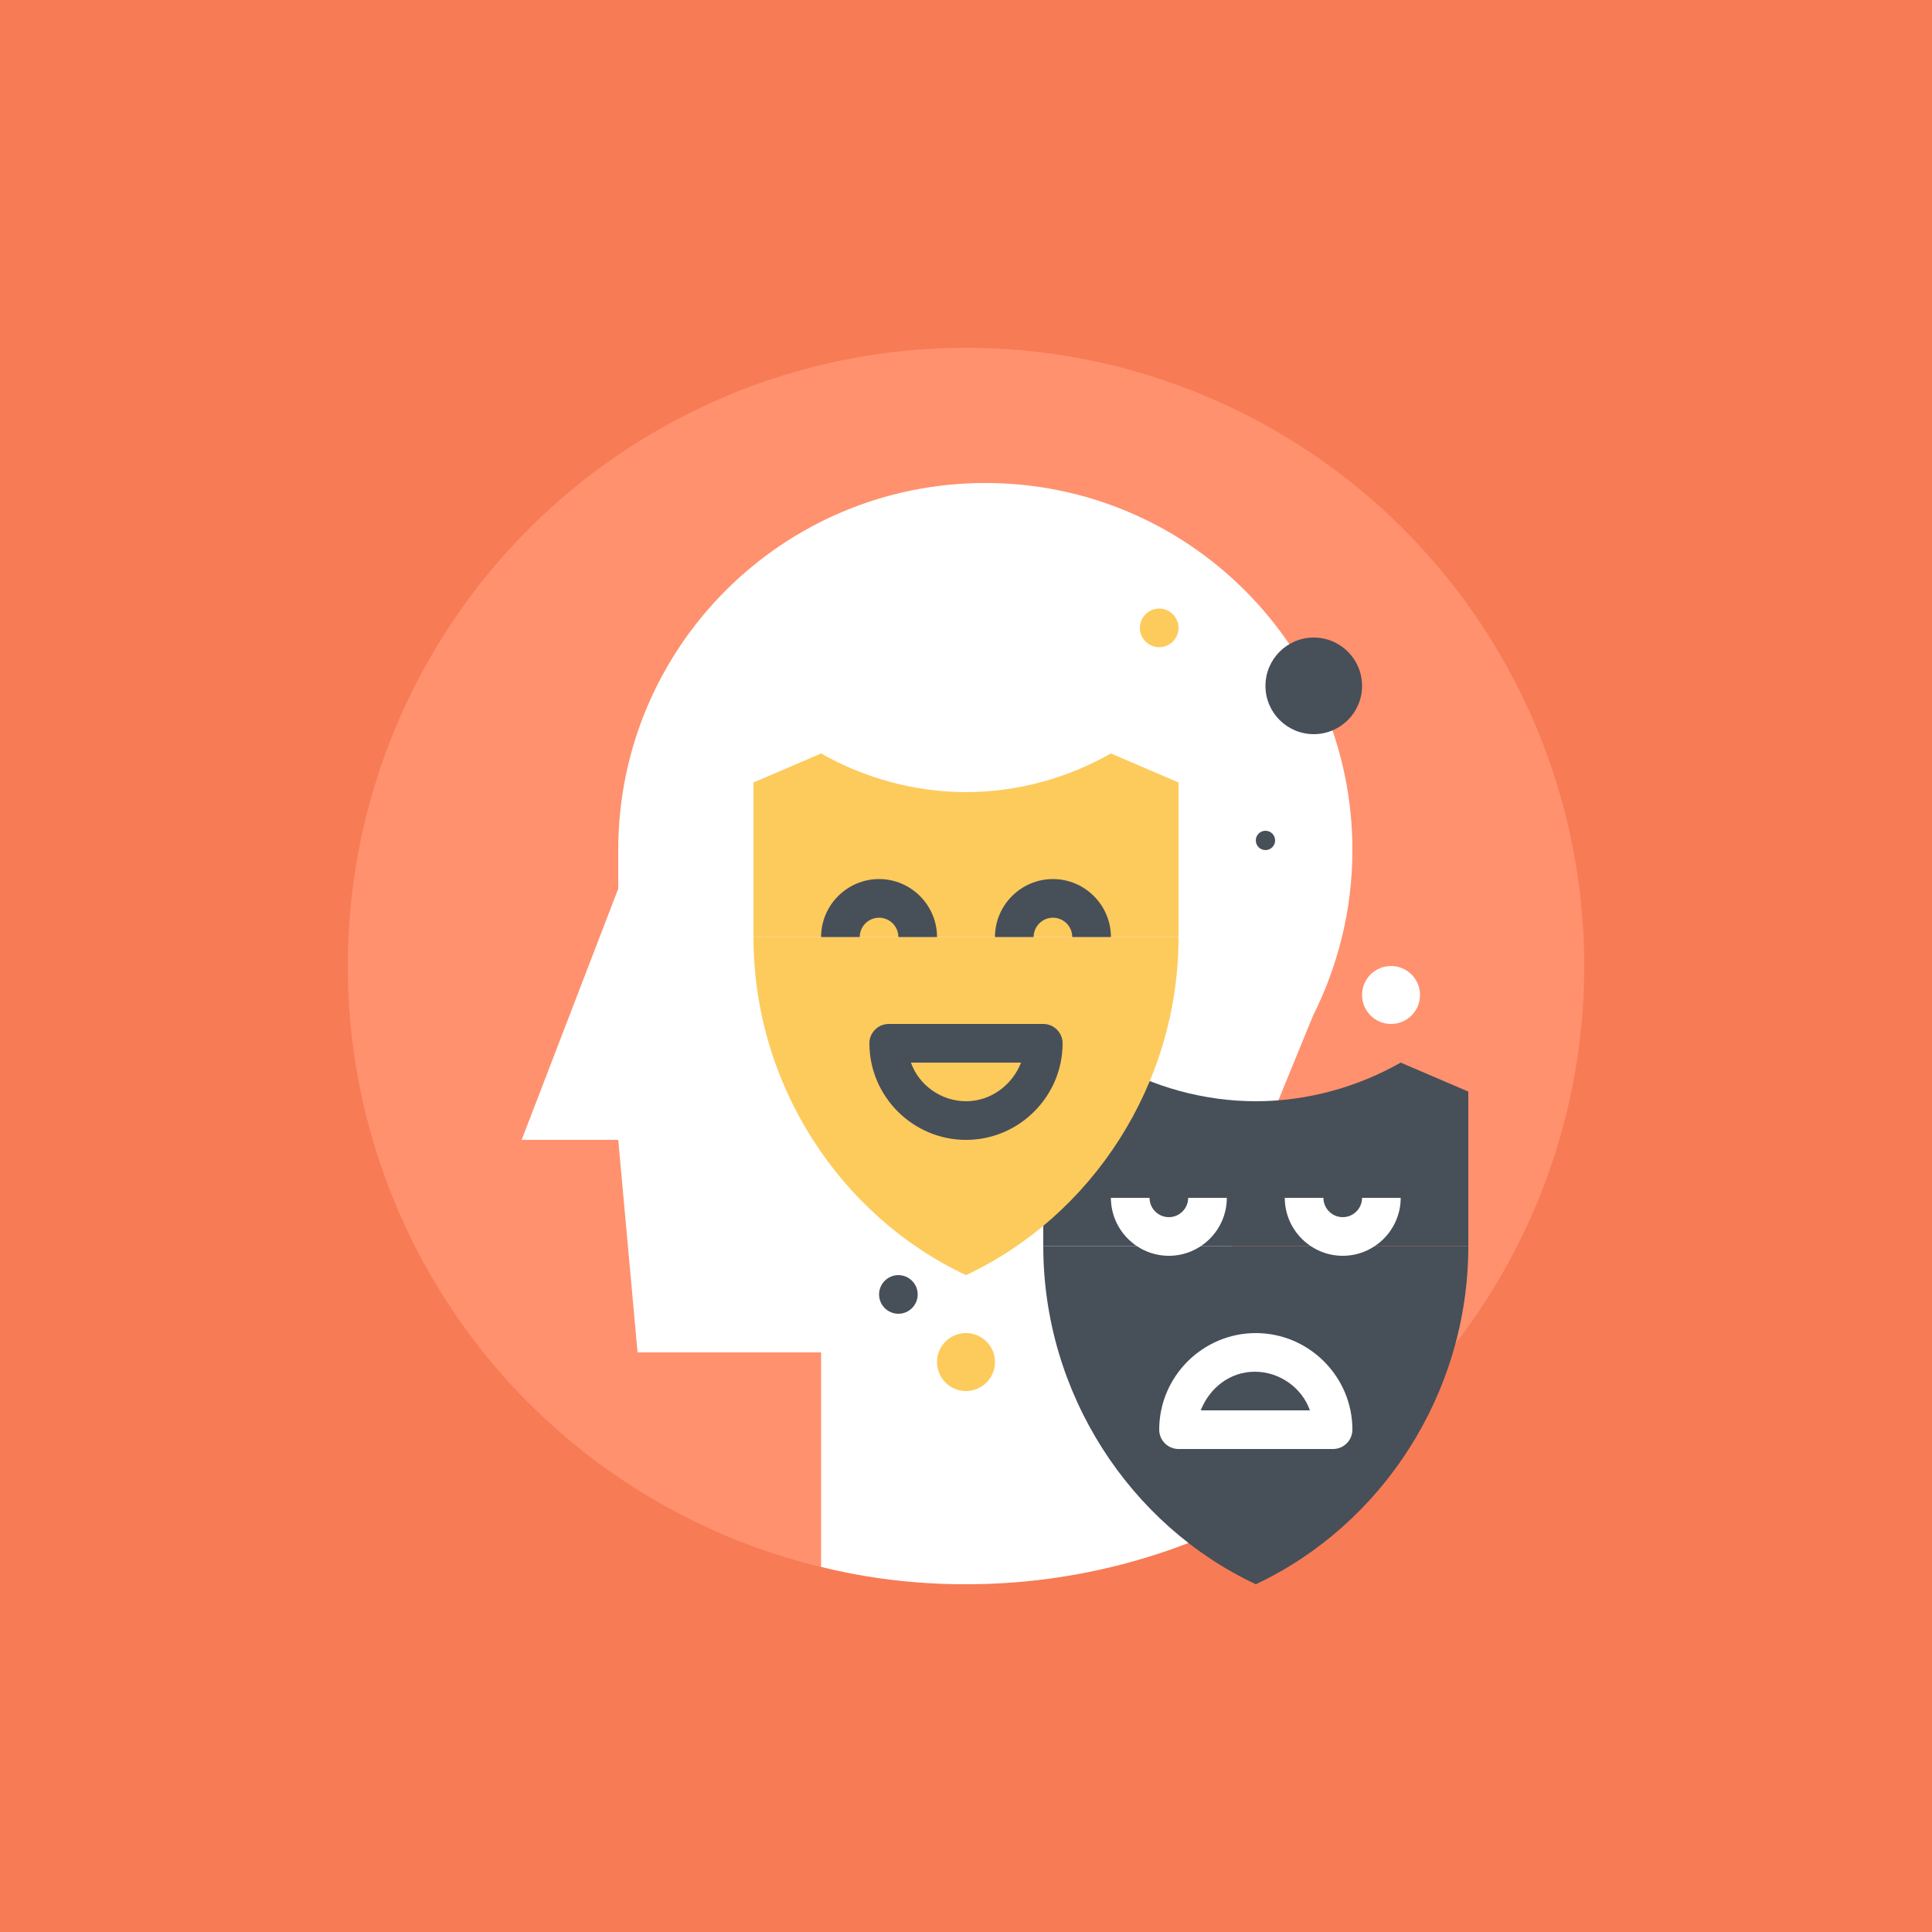 <?xml version="1.0" encoding="UTF-8" standalone="no"?><!-- icon666.com - MILLIONS OF FREE VECTOR ICONS --><svg width="1024" height="1024" version="1.1" id="Capa_1" xmlns="http://www.w3.org/2000/svg" xmlns:xlink="http://www.w3.org/1999/xlink" x="0px" y="0px" viewBox="0 0 512 512" style="enable-background:new 0 0 512 512;" xml:space="preserve"><rect style="fill:#F77B55;" width="512" height="512"/><circle style="fill:#FF916E;" cx="256" cy="256" r="163.84"/><path style="fill:#FFFFFF;" d="M358.4,225.28c0-53.76-43.52-97.28-97.28-97.28s-97.28,43.52-97.28,97.28l0,0v10.24l-25.6,66.56h25.6 l5.12,56.32h48.64v56.832c12.288,3.072,25.088,4.608,38.4,4.608c29.696,0,57.6-7.936,81.664-21.76l-12.288-73.728l22.528-55.04 C354.56,256,358.4,241.152,358.4,225.28z"/><g><path style="fill:#474F59;" d="M276.48,330.24c0,39.168,23.04,73.984,56.32,89.6c33.28-15.616,56.32-50.432,56.32-89.6H276.48z"/><path style="fill:#474F59;" d="M371.2,281.6c-11.264,6.4-24.576,10.24-38.4,10.24s-27.136-3.84-38.4-10.24l-17.92,7.68v40.96 h112.64v-40.96L371.2,281.6z"/></g><g><path style="fill:#FFFFFF;" d="M309.76,332.8c-8.448,0-15.36-6.912-15.36-15.36h10.24c0,2.816,2.304,5.12,5.12,5.12 c2.816,0,5.12-2.304,5.12-5.12h10.24C325.12,325.888,318.208,332.8,309.76,332.8z"/><path style="fill:#FFFFFF;" d="M355.84,332.8c-8.448,0-15.36-6.912-15.36-15.36h10.24c0,2.816,2.304,5.12,5.12,5.12 s5.12-2.304,5.12-5.12h10.24C371.2,325.888,364.288,332.8,355.84,332.8z"/><path style="fill:#FFFFFF;" d="M353.28,384h-40.96c-2.816,0-5.12-2.304-5.12-5.12c0-14.08,11.52-25.6,25.6-25.6 c14.08,0,25.6,11.52,25.6,25.6C358.4,381.696,356.096,384,353.28,384z M318.208,373.76h28.928 c-2.048-5.888-7.936-10.24-14.592-10.24S320.512,367.872,318.208,373.76z"/></g><g><path style="fill:#FDCA5C;" d="M199.68,248.32c0,39.168,23.04,73.984,56.32,89.6c33.28-15.616,56.32-50.432,56.32-89.6H199.68z"/><path style="fill:#FDCA5C;" d="M294.4,199.68c-11.264,6.4-24.576,10.24-38.4,10.24s-27.136-3.84-38.4-10.24l-17.92,7.68v40.96 h112.64v-40.96L294.4,199.68z"/></g><g><path style="fill:#474F59;" d="M248.32,248.32h-10.24c0-2.816-2.304-5.12-5.12-5.12s-5.12,2.304-5.12,5.12H217.6 c0-8.448,6.912-15.36,15.36-15.36C241.408,232.96,248.32,239.872,248.32,248.32z"/><path style="fill:#474F59;" d="M294.4,248.32h-10.24c0-2.816-2.304-5.12-5.12-5.12c-2.816,0-5.12,2.304-5.12,5.12h-10.24 c0-8.448,6.912-15.36,15.36-15.36C287.488,232.96,294.4,239.872,294.4,248.32z"/><path style="fill:#474F59;" d="M256,302.08c-14.08,0-25.6-11.52-25.6-25.6c0-2.816,2.304-5.12,5.12-5.12h40.96 c2.816,0,5.12,2.304,5.12,5.12C281.6,290.56,270.08,302.08,256,302.08z M241.408,281.6c2.048,5.888,7.936,10.24,14.592,10.24 c6.656,0,12.288-4.352,14.592-10.24H241.408z"/><circle style="fill:#474F59;" cx="348.16" cy="181.76" r="12.8"/></g><circle style="fill:#FFFFFF;" cx="368.64" cy="263.68" r="7.68"/><circle style="fill:#474F59;" cx="335.36" cy="222.72" r="2.56"/><path style="fill:#FDCA5C;" d="M312.32,166.4c0,2.816-2.304,5.12-5.12,5.12c-2.816,0-5.12-2.304-5.12-5.12s2.304-5.12,5.12-5.12 C310.016,161.28,312.32,163.584,312.32,166.4z"/><path style="fill:#474F59;" d="M243.2,343.04c0,2.816-2.304,5.12-5.12,5.12c-2.816,0-5.12-2.304-5.12-5.12 c0-2.816,2.304-5.12,5.12-5.12C240.896,337.92,243.2,340.224,243.2,343.04z"/><circle style="fill:#FDCA5C;" cx="256" cy="360.96" r="7.68"/></svg>